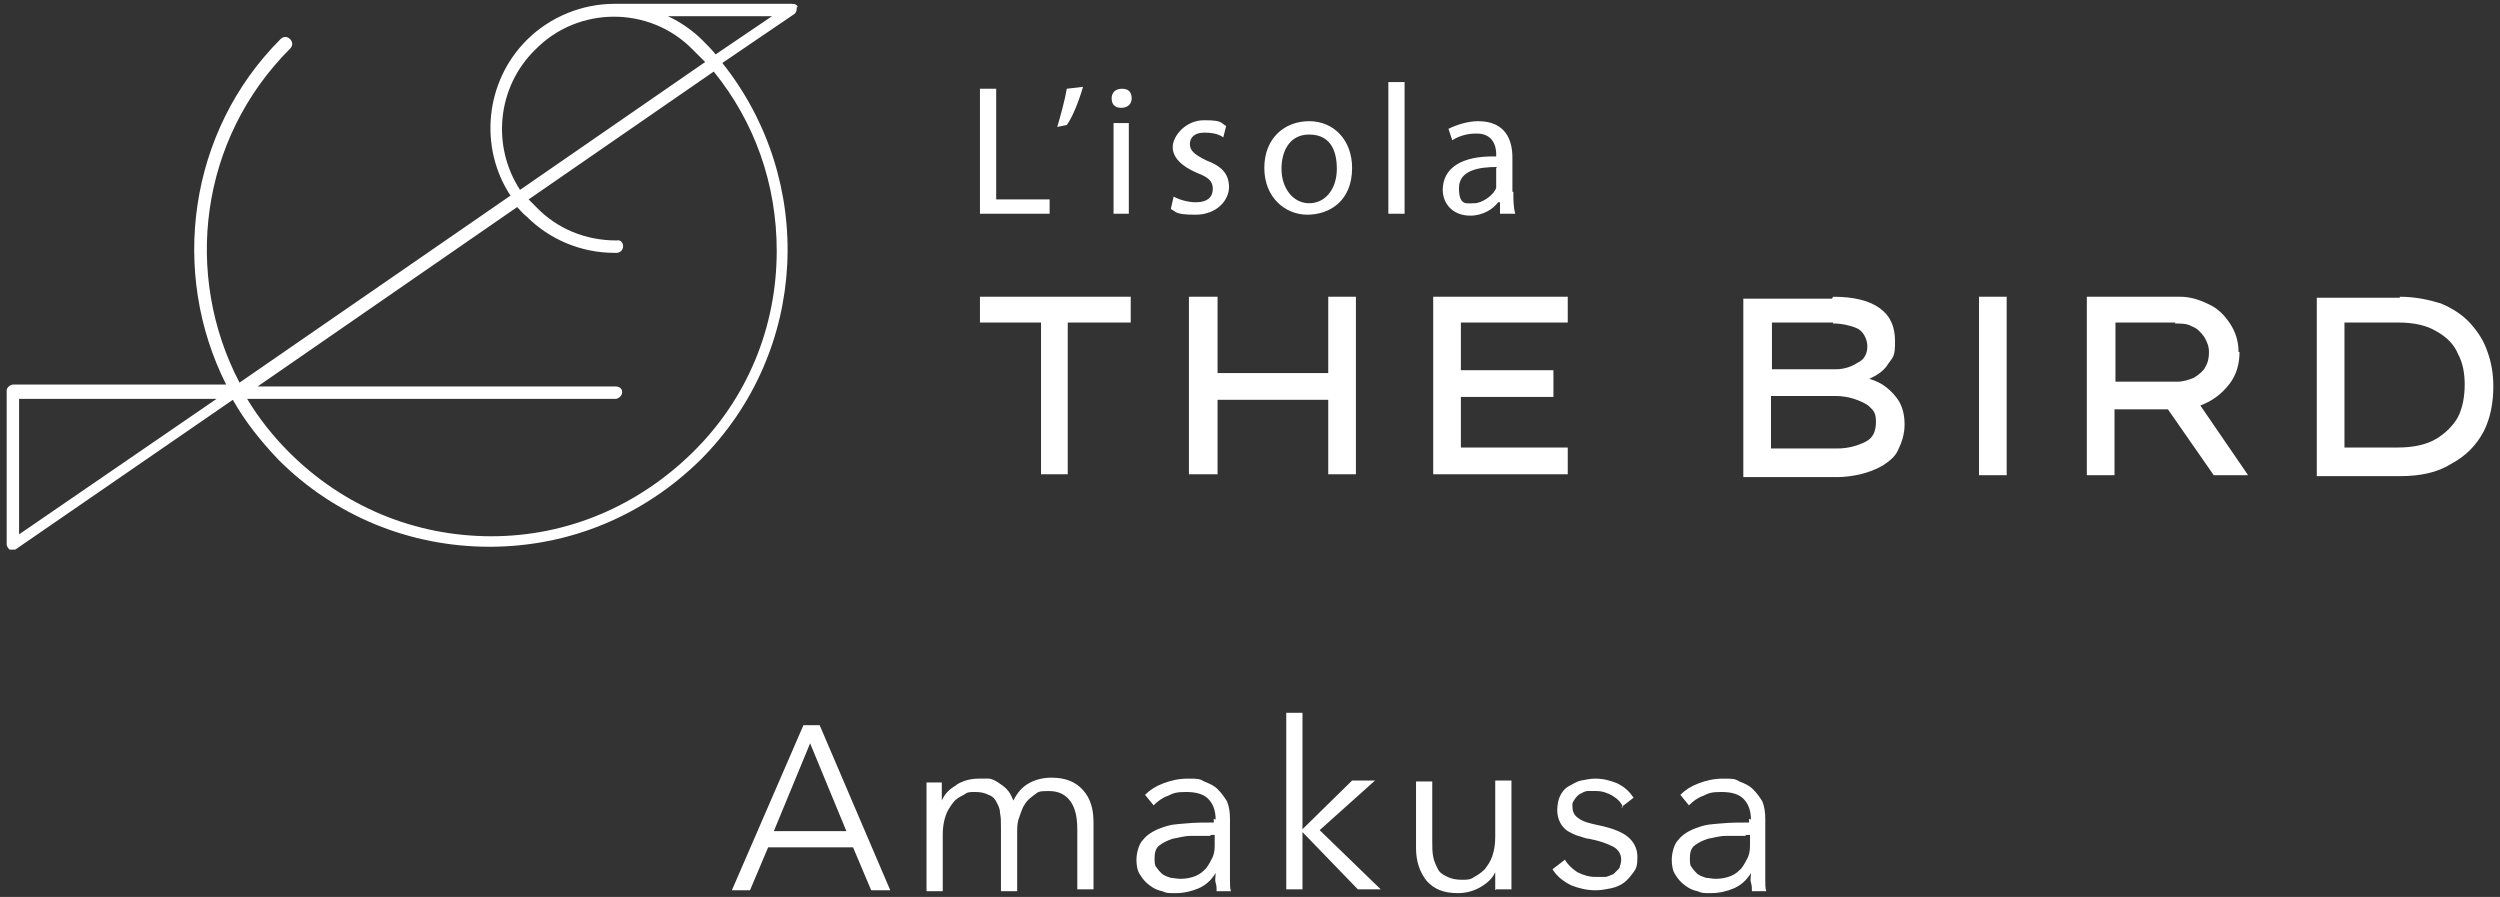 <svg xmlns="http://www.w3.org/2000/svg" id="_レイヤー_1" data-name="レイヤー_1" version="1.1" viewBox="0 0 262 94"><rect x="0" y="0" width="262" height="94" fill="#333333" stroke="none"/><defs><style>.st0{fill:#fff}</style></defs><path d="M78.6 93.3h-1.9L84.2 76h1.7l7.4 17.3h-2l-1.9-4.5h-8.9zm2.5-6.2h7.6l-3.8-9.2zM100.3 82.2c.7-.4 1.4-.6 2.3-.6h1c.3 0 .7.2 1 .4s.6.4.9.7.5.7.7 1.2c.4-.8.9-1.4 1.6-1.8s1.5-.6 2.4-.6c1.4 0 2.5.4 3.3 1.3s1.1 2 1.1 3.4v7h-1.7v-6.3c0-1.2-.2-2.2-.7-2.9s-1.2-1.1-2.3-1.1-1.1.1-1.5.4-.8.6-1 1c-.3.4-.4.9-.6 1.4s-.2 1-.2 1.6v6.1h-1.7v-6.7c0-.6 0-1.1-.1-1.5 0-.5-.2-.8-.4-1.2s-.5-.6-.8-.7c-.4-.2-.8-.3-1.4-.3s-.8 0-1.2.3c-.4.2-.8.4-1.1.8s-.6.8-.8 1.4-.3 1.2-.3 2v5.9h-1.7V82h1.6v1.9c.3-.7.8-1.2 1.5-1.6ZM127.4 85.9c0-1-.3-1.7-.8-2.2s-1.3-.7-2.3-.7-1.3.1-1.9.4c-.6.2-1.1.6-1.5 1l-.9-1.1c.5-.5 1.1-.9 1.9-1.2s1.6-.5 2.6-.5 1.2 0 1.7.3c.5.2 1 .4 1.4.8s.7.8 1 1.3q.3.75.3 1.8v6.4c0 .5 0 .9.1 1.2h-1.5c0-.3 0-.6-.1-.9s0-.6 0-1c-.5.8-1.1 1.3-1.8 1.6s-1.5.5-2.4.5-.9 0-1.4-.2c-.5-.1-.9-.3-1.3-.6s-.7-.6-1-1.1c-.3-.4-.4-1-.4-1.6s.2-1.6.7-2.1q.6-.75 1.8-1.2c1.2-.45 1.6-.4 2.6-.5s2-.1 3-.1v-.4Zm-.5 1.7h-2.1c-.7 0-1.3.2-1.9.3-.6.2-1 .4-1.4.7s-.5.8-.5 1.3 0 .8.2 1c.2.3.4.5.6.7.3.2.6.3.9.4.3 0 .6.1 1 .1.6 0 1.1-.1 1.6-.3s.8-.5 1.1-.8c.3-.4.5-.8.7-1.2.2-.5.2-.9.2-1.4v-.9h-.5ZM136.4 87l5.3-5.2h2.4l-5.8 5.2 6.4 6.2h-2.4l-5.8-6v6h-1.7V74.7h1.7v12.2ZM156.7 93.3v-1.9c-.3.7-.9 1.2-1.6 1.6s-1.5.6-2.3.6c-1.5 0-2.5-.4-3.3-1.3-.7-.9-1.1-2-1.1-3.4v-7h1.7v6.3c0 .6 0 1.1.1 1.6s.3.9.5 1.3.6.6 1 .8.9.3 1.5.3.9 0 1.3-.3c.4-.2.8-.5 1.1-.8.3-.4.6-.8.8-1.4s.3-1.2.3-2v-5.9h1.7v11.4h-1.6ZM170.1 84.6c-.2-.5-.6-.9-1.1-1.2s-1.1-.5-1.7-.5h-.9c-.3 0-.6.2-.8.3q-.3.15-.6.6c-.3.45-.2.5-.2.8 0 .5.2.9.7 1.2.4.3 1.1.5 2.1.7q2.1.45 3 1.2c.6.5 1 1.2 1 2.1s-.1 1.2-.4 1.6-.6.8-1 1.1-.9.5-1.4.6-1 .2-1.6.2c-.9 0-1.7-.2-2.5-.5-.8-.4-1.5-.9-2-1.7l1.3-1c.3.5.7.9 1.3 1.3.6.3 1.2.5 1.9.5h1c.3 0 .6-.2.9-.3l.6-.6c.1-.3.2-.6.2-.9 0-.6-.3-1.1-.9-1.4s-1.4-.6-2.5-.8c-.3 0-.7-.2-1.1-.3s-.7-.3-1.1-.5c-.3-.2-.6-.5-.8-.9s-.3-.8-.3-1.3.1-1.1.3-1.5.5-.8.9-1 .8-.5 1.3-.6 1-.2 1.5-.2c.8 0 1.6.2 2.3.5.8.4 1.3.9 1.7 1.5l-1.3 1ZM183.5 85.9c0-1-.3-1.7-.8-2.2s-1.3-.7-2.3-.7-1.3.1-1.9.4c-.6.2-1.1.6-1.5 1l-.9-1.1c.5-.5 1.1-.9 1.9-1.2s1.6-.5 2.6-.5 1.2 0 1.7.3c.5.2 1 .4 1.4.8s.7.8 1 1.3q.3.75.3 1.8v6.4c0 .5 0 .9.1 1.2h-1.5c0-.3 0-.6-.1-.9s0-.6 0-1c-.5.8-1.1 1.3-1.8 1.6s-1.5.5-2.4.5-.9 0-1.4-.2c-.5-.1-.9-.3-1.3-.6s-.7-.6-1-1.1c-.3-.4-.4-1-.4-1.6s.2-1.6.7-2.1q.6-.75 1.8-1.2c1.2-.45 1.6-.4 2.6-.5s2-.1 3-.1v-.4Zm-.5 1.7h-2.1c-.7 0-1.3.2-1.9.3-.6.2-1 .4-1.4.7s-.5.8-.5 1.3 0 .8.2 1c.2.3.4.5.6.7.3.2.6.3.9.4.3 0 .6.1 1 .1.6 0 1.1-.1 1.6-.3s.8-.5 1.1-.8c.3-.4.5-.8.7-1.2.2-.5.2-.9.2-1.4v-.9h-.5ZM102.7 9.3h1.7v11.6h5.6v1.5h-7.3zM110.8 13.3c.3-1 .8-2.8 1-4l1.7-.2c-.4 1.4-1.1 3.2-1.7 4zM118.6 10.3c0 .6-.4 1-1.1 1s-1-.4-1-1 .4-1 1.1-1 1 .4 1 1m-1.9 2.6h1.6v9.5h-1.6zM123 20.6c.5.3 1.5.6 2.3.6 1.3 0 1.8-.6 1.8-1.4s-.4-1.2-1.7-1.7c-1.6-.7-2.5-1.6-2.5-2.7s1.3-2.8 3.3-2.8 1.7.3 2.3.6l-.3 1.2c-.4-.3-1-.5-2-.5s-1.5.5-1.5 1.2.5 1.1 1.7 1.7c1.6.6 2.4 1.4 2.4 2.8s-1.3 2.9-3.5 2.9-2-.3-2.6-.6zM141.7 17.6c0 3.5-2.4 4.9-4.7 4.9s-4.5-1.8-4.5-4.9 2.1-4.9 4.7-4.9 4.5 2 4.5 4.9m-7.4.1c0 2 1.2 3.6 2.9 3.6s2.9-1.5 2.9-3.6-.8-3.6-2.9-3.6-2.9 1.8-2.9 3.6M145.5 8.6h1.7v13.8h-1.7zM158.6 20.1c0 .8 0 1.6.2 2.3h-1.6v-1.2h-.2c-.5.7-1.6 1.4-2.9 1.4-1.9 0-2.9-1.3-2.9-2.7 0-2.3 2-3.6 5.6-3.5v-.3c0-.7-.3-2.2-2.2-2.1-.9 0-1.8.3-2.4.7l-.4-1.2c.8-.4 2-.8 3.1-.8 2.9 0 3.6 2 3.6 3.8v3.6Zm-1.7-2.6c-1.8 0-4 .3-4 2.2s.8 1.6 1.6 1.6 2-.8 2.3-1.6v-2.1ZM109.1 49.7V33.8h-6.4v-2.7h15.8v2.7h-6.6v15.9zM127.6 31.1v8h11.6v-8h2.9v18.6h-2.9v-7.8h-11.6v7.8h-3V31.1zM150.2 31.1h14.1v2.7h-11.2v5h9.7v2.8h-9.7v5.3h11.2v2.8h-14.1zM192.1 31.1c2.2 0 3.8.4 4.9 1.2s1.6 1.9 1.6 3.5-.2 1.6-.7 2.3c-.4.7-1.1 1.2-2 1.6q1.05.3 1.8.9c.5.4 1 .9 1.4 1.6.3.6.5 1.3.5 2.3s-.3 1.9-.7 2.7c-.3.7-1 1.2-1.6 1.6-.7.4-1.5.7-2.3.9q-1.35.3-2.4.3h-9.9V31.3h9.3Zm0 2.7h-6.4v4.9h6.7c.9 0 1.7-.3 2.3-.7.7-.3 1-1 1-1.7s-.4-1.6-1.1-1.9-1.6-.5-2.5-.5m.4 7.6h-6.9V47h7c1.1 0 2.1-.3 2.9-.7s1.1-1.1 1.1-2.1-.3-1.2-.7-1.6c-.3-.3-1-.6-1.6-.8s-1.3-.3-1.9-.3M207.4 31.1h2.9v18.7h-2.9zM234.7 36.9c0 1.2-.3 2.4-1.1 3.4s-1.7 1.7-3 2.2l5 7.3H232l-4.8-6.9h-5.6v6.9h-2.9V31.1h9.8c1 0 2 .3 3 .8.9.4 1.6 1.1 2.2 2q.9 1.35.9 3m-6.6-3.1h-6.3V40h6.5c.6 0 1.2-.2 1.7-.4.5-.3 1-.7 1.2-1.1.3-.5.4-1 .4-1.6s-.2-1.1-.5-1.6c-.3-.4-.7-.9-1.3-1.1-.5-.3-1.1-.3-1.8-.3M251.5 31.1c1.6 0 3 .3 4.3.7 1.2.5 2.3 1.2 3.1 2.1s1.4 1.8 1.8 3q.6 1.65.6 3.6c0 1.7-.3 3.3-1 4.7-.8 1.5-1.9 2.6-3.4 3.4-1.4.9-3.2 1.3-5.4 1.3h-8.7V31.2h8.7Zm-.2 15.8c1.6 0 3-.3 4-.9s1.8-1.4 2.3-2.3c.5-1 .7-2.2.7-3.4s-.2-2.3-.7-3.2c-.4-1-1.2-1.8-2.3-2.4-1-.6-2.3-.9-4-.9h-5.6v13.1zM83.6.8c0-.3-.3-.4-.6-.4H64.4c-3.3 0-6.7 1.3-9.2 3.8-4.4 4.4-5 11.3-1.7 16.3L25.1 40.1c-5.9-11.3-4.2-25.5 5.3-35 .3-.3.3-.7 0-1s-.7-.3-1 0c-9.7 9.7-11.6 24.5-5.7 36.2H1.4c-.3 0-.7.3-.7.6V57c0 .3.2.5.3.6h.6l22.8-15.7c1.3 2.3 2.9 4.3 4.8 6.3 5.9 5.9 13.8 9.1 22.1 9.1s16.1-3.2 22.1-9.1c11.4-11.4 12.1-29.3 2.3-41.6l7.5-5.1c.3-.2.3-.5.3-.8M2 56V41.8h20.7zM56.1 5.2c4.5-4.6 12-4.6 16.5 0l1.3 1.3-19.4 13.4c-3-4.6-2.4-10.8 1.6-14.7m25.3 21.1c0 8-3.1 15.5-8.8 21.1s-13.1 8.8-21.1 8.8-15.5-3.1-21.2-8.8c-1.7-1.7-3.2-3.6-4.4-5.6h38.6c.3 0 .7-.3.7-.7s-.3-.6-.7-.6H27l27.2-18.8c.3.3.6.7 1 1 2.4 2.4 5.7 3.8 9.2 3.8h.2c.4 0 .7-.3.7-.7s-.3-.7-.7-.6c-3.2 0-6.2-1.2-8.4-3.5l-.8-.8L74.8 7.5c4.3 5.3 6.6 11.8 6.6 18.8M75 5.7c-.4-.5-.9-1-1.4-1.5-1-1-2.3-1.9-3.6-2.5h10.9z" class="st0"/></svg>